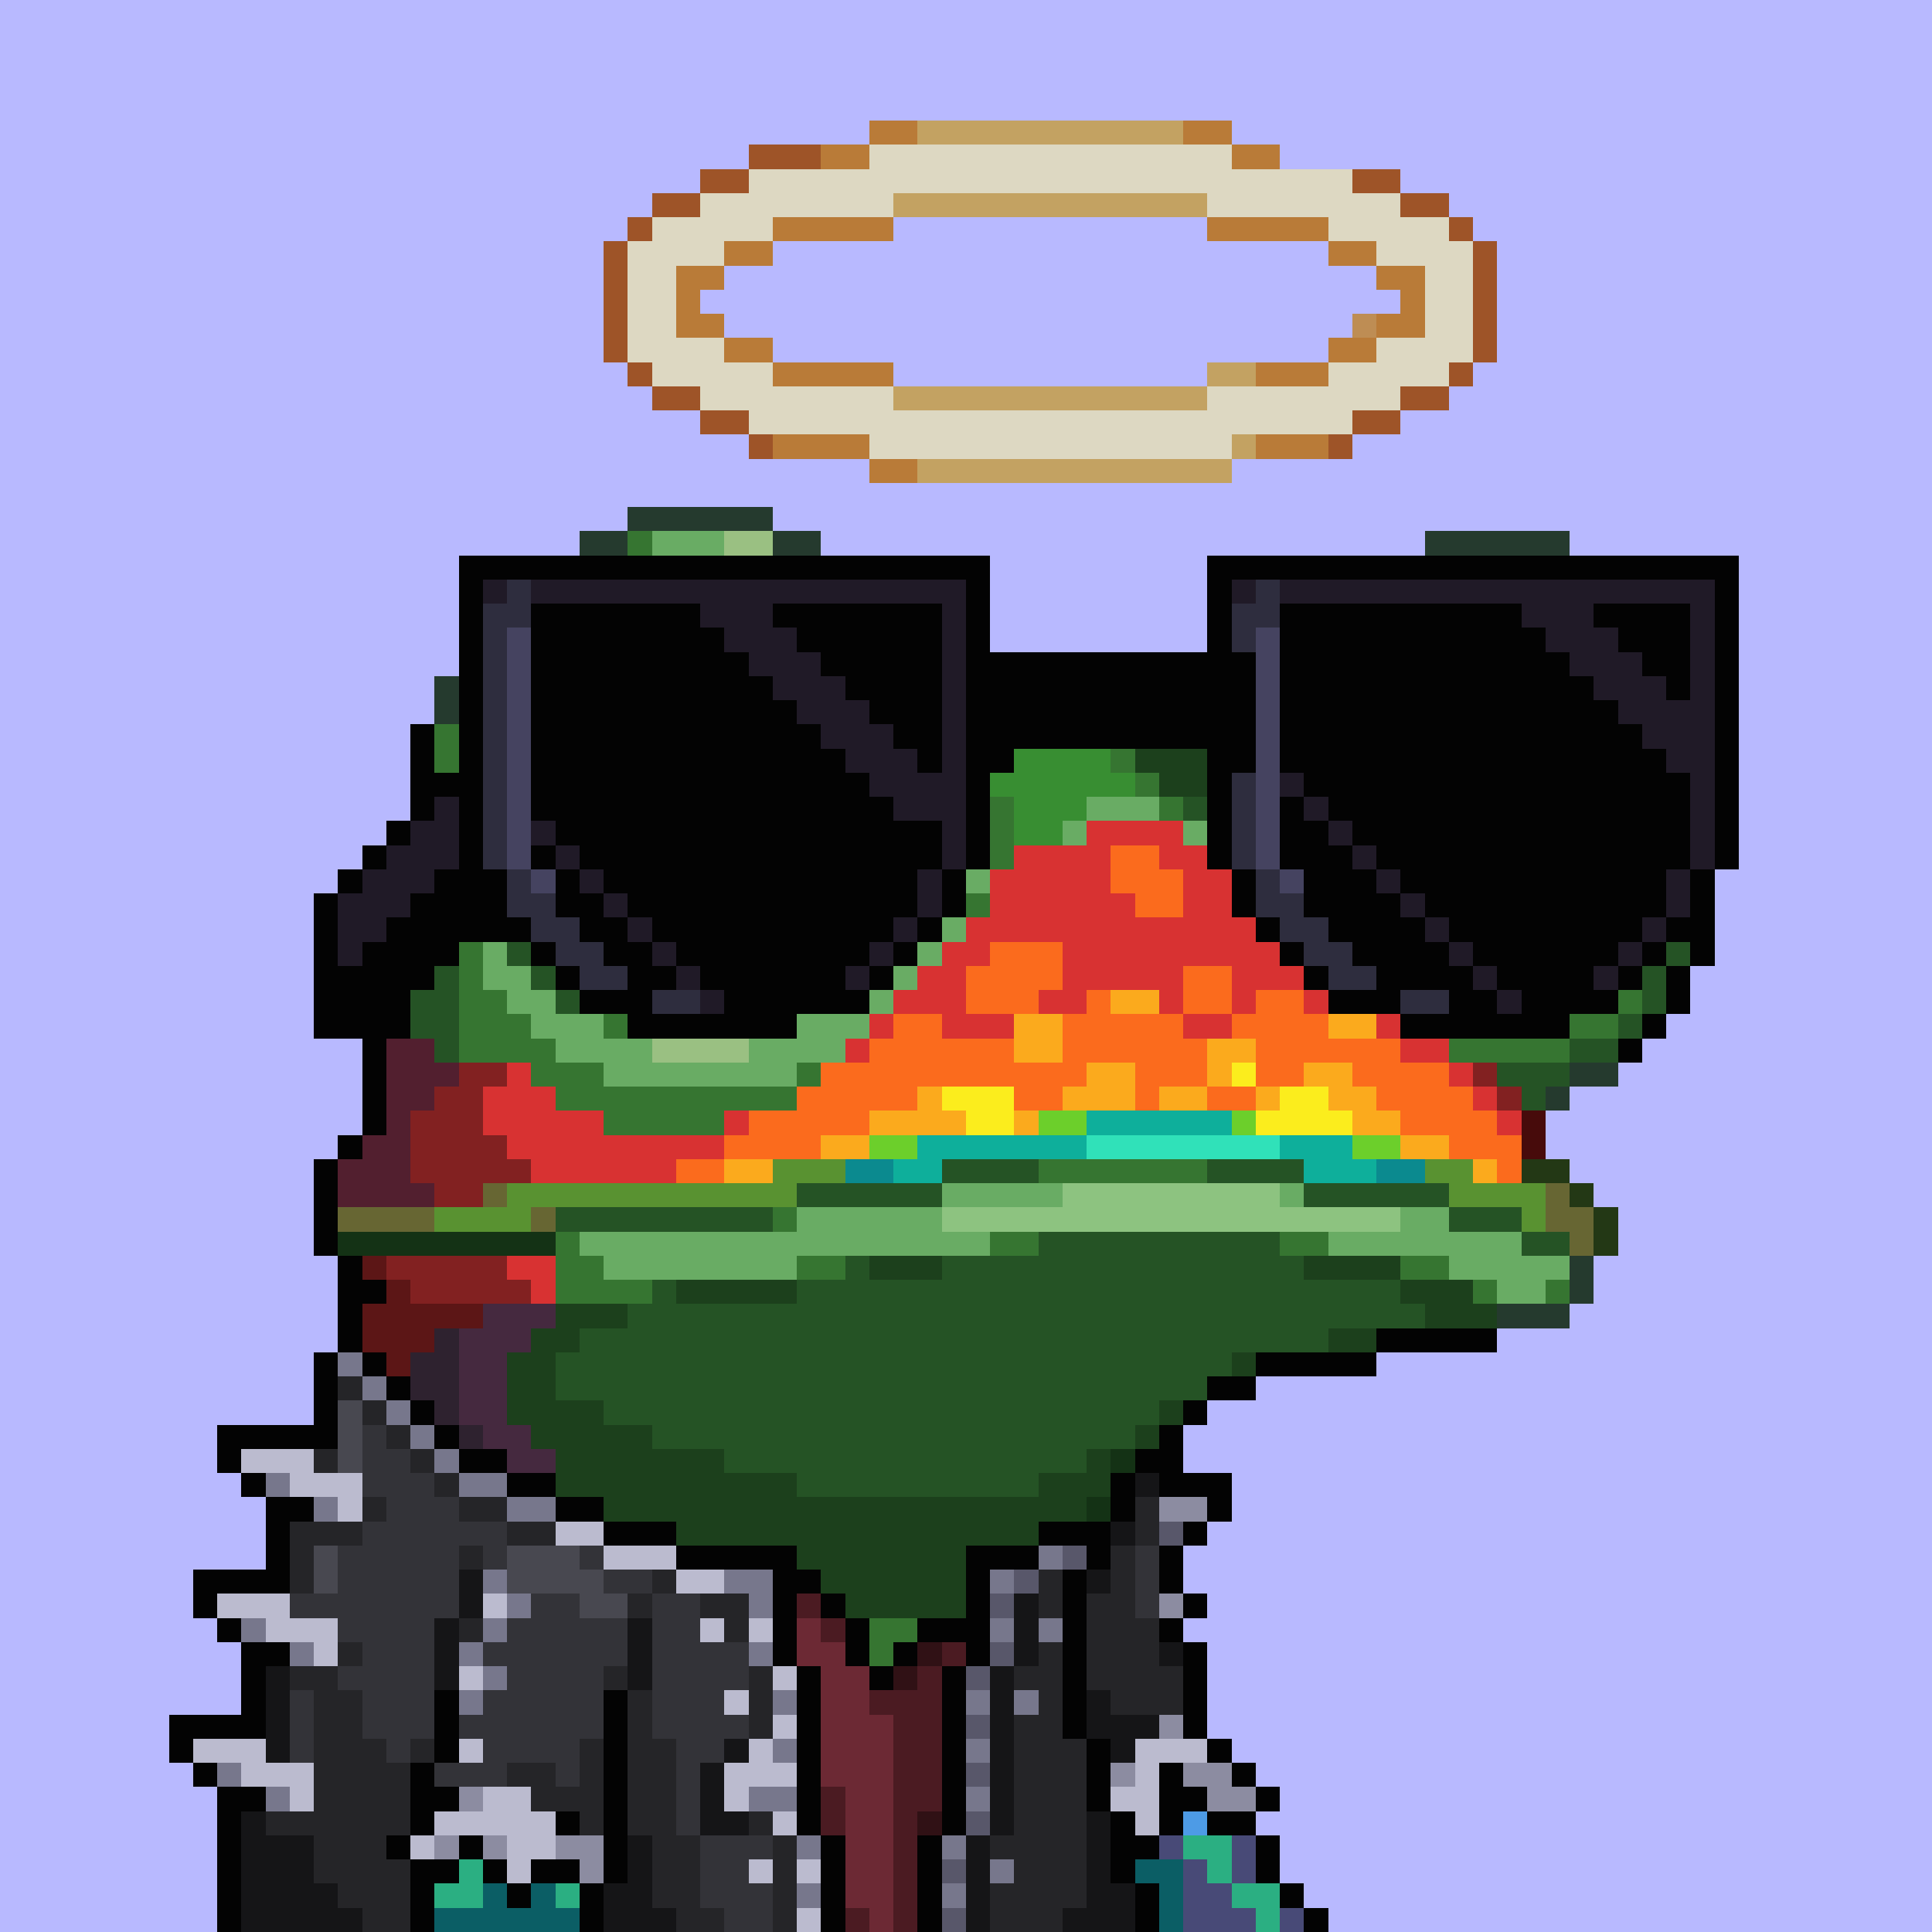 <svg xmlns="http://www.w3.org/2000/svg" width="800" height="800" viewBox="0 0 80 80" shape-rendering="crispEdges" style="image-rendering: pixelated;"><path fill="#b8b9ff" d="M0 0h80v80H0Z"/><path fill="#253a2e" d="M26 21h6v1h-6Zm-2 1h2v1h-2Zm8 0h2v1h-2Zm27 0h6v1h-6Zm-37 1h2v1h-2Zm12 0h1v1h-1Zm23 0h2v1h-2Zm8 0h1v1h-1Zm-44 1h1v1h-1Zm14 0h1v1h-1Zm31 0h1v1h-1Zm-46 1h1v1h-1Zm47 0h1v1h-1Zm-48 1h1v2h-1Zm-1 2h1v2h-1Zm47 16h2v1h-2Zm-1 1h1v1h-1Zm1 7h1v2h-1Zm-3 2h3v1h-3Z"/><path fill="#367531" d="M26 22h1v1h-1Zm-2 1h2v1h-2Zm37 0h4v1h-4Zm-38 1h1v1h-1Zm-1 1h1v1h-1Zm-1 1h1v1h-1Zm15 0h1v1h-1Zm-16 1h1v1h-1Zm17 0h1v1h-1Zm17 0h2v1h-2Zm-35 1h1v2h-1Zm19 0h2v1h-2Zm16 0h1v1h-1Zm-15 1h1v1h-1Zm14 0h1v1h-1Zm-35 1h1v6h-1Zm22 0h1v2h-1Zm3 0h1v1h-1Zm3 1h1v1h-1Zm1 1h1v1h-1Zm-6 1h1v3h-1Zm7 0h1v1h-1Zm2 1h1v1h-1Zm-31 2h1v8h-1Zm21 1h1v1h-1Zm14 0h1v1h-1Zm-34 4h1v3h-1Zm14 0h1v1h-1Zm33 0h1v1h-1Zm-46 1h1v2h-1Zm4 0h1v1h-1Zm7 0h1v1h-1Zm27 0h1v1h-1Zm6 0h2v1h-2Zm-43 1h1v2h-1Zm38 0h5v1h-5Zm-37 1h2v2h-2Zm10 0h1v1h-1Zm-8 1h8v1h-8Zm0 1h5v1h-5Zm18 2h7v1h-7Zm-11 2h1v1h-1Zm-9 1h1v3h-1Zm18 0h2v1h-2Zm12 0h2v1h-2Zm-29 1h1v2h-1Zm9 0h2v1h-2Zm25 0h2v1h-2Zm-33 1h2v1h-2Zm36 0h1v1h-1Zm3 0h1v1h-1ZM29 66h2v14h-2Zm-1 1h1v13h-1Zm3 0h9v13h-9Zm-4 1h1v12h-1Zm13 0h1v11h-1Zm1 1h1v9h-1Zm-15 1h1v10h-1Zm-1 7h1v3h-1Z"/><path fill="#69ac64" d="M27 22h3v1h-3Zm5 1h2v1h-2Zm2 1h1v1h-1Zm23 0h2v1h-2Zm-22 1h1v1h-1Zm21 0h2v1h-2Zm-1 1h2v1h-2Zm-16 4h1v9h-1Zm1 2h1v5h-1Zm5 1h3v1h-3Zm-1 1h1v1h-1Zm5 0h1v1h-1Zm-11 3h1v3h-1Zm-18 2h1v2h-1Zm17 0h1v2h-1Zm-16 1h1v2h-1Zm15 0h1v2h-1Zm-14 1h1v2h-1Zm13 0h1v2h-1Zm-12 1h2v2h-2Zm10 0h2v2h-2Zm-8 1h2v2h-2Zm6 0h2v2h-2Zm-4 1h4v1h-4Zm12 5h5v1h-5Zm14 0h1v1h-1Zm-20 1h6v2h-6Zm25 0h2v2h-2Zm-34 1h9v1h-9Zm15 0h2v1h-2Zm16 0h3v1h-3Zm5 0h3v2h-3Zm-35 1h8v1h-8Zm38 0h2v1h-2Zm-1 1h2v1h-2Z"/><path fill="#9ac082" d="M30 22h2v1h-2Zm-3 21h4v1h-4Z"/><path fill="#8a2a1c" d="M26 23h6v1h-6Zm-2 1h2v1h-2Zm38 0h3v1h-3Zm-39 1h1v1h-1Zm42 0h2v1h-2Zm-43 1h1v1h-1Zm45 0h1v1h-1Zm-46 1h1v1h-1Zm47 0h1v1h-1Zm-48 1h1v2h-1Zm49 0h1v2h-1Zm-50 2h1v6h-1Zm51 0h1v7h-1Zm-50 6h1v2h-1Zm49 1h1v2h-1Zm-48 1h1v1h-1Zm1 1h1v1h-1Zm46 0h1v1h-1Zm-1 1h1v1h-1Z"/><path fill="#388e32" d="M59 23h2v1h-2Zm-19 6h2v1h-2Zm1 1h2v3h-2Zm2 1h3v2h-3Zm3 1h1v1h-1Zm-4 1h3v1h-3Zm0 1h2v1h-2Z"/><path fill="#255325" d="M22 24h1v1h-1Zm37 0h1v1h-1Zm-38 1h1v1h-1Zm-1 1h1v1h-1Zm17 0h1v1h-1Zm1 1h1v1h-1Zm0 2h1v1h-1Zm16 0h1v1h-1Zm-3 1h3v5h-3Zm-1 2h1v2h-1Zm-1 1h1v1h-1Zm3 2h2v1h-2Zm-34 1h1v1h-1Zm20 0h1v1h-1Zm15 0h1v1h-1Zm-33 2h1v1h-1Zm17 0h1v1h-1Zm-19 1h1v5h-1Zm3 0h1v1h-1Zm15 0h1v1h-1Zm33 0h1v1h-1Zm-47 1h1v1h-1Zm13 0h1v1h-1Zm33 0h1v2h-1Zm-51 1h1v2h-1Zm6 0h1v1h-1Zm44 1h1v1h-1Zm-2 1h2v1h-2Zm-3 1h3v1h-3Zm1 1h1v1h-1Zm-24 3h4v1h-4Zm11 0h4v1h-4Zm-17 1h6v1h-6Zm21 0h6v1h-6Zm-31 1h9v1h-9Zm37 0h3v1h-3Zm-17 1h10v5H43Zm20 0h2v1h-2Zm-28 1h1v10h-1Zm4 0h4v10h-4Zm14 0h1v4h-1Zm-26 1h1v7h-1Zm6 0h2v9h-2Zm3 0h3v9h-3Zm18 0h4v2h-4Zm-28 1h1v5h-1Zm2 0h5v6h-5Zm30 0h1v1h-1Zm-34 1h2v3h-2Zm30 0h1v1h-1Zm-31 1h1v2h-1Zm20 0h8v1h-8Zm0 1h7v1h-7Zm-18 1h1v1h-1Zm18 0h5v1h-5Zm0 1h4v1h-4Zm-13 1h3v1h-3Zm13 0h2v1h-2Zm-19 3h1v1h-1Zm1 1h1v2h-1Zm1 1h2v2h-2Zm2 1h1v1h-1Zm3 0h2v1h-2Zm-4 1h1v1h-1Zm13 0h3v1h-3Zm1 1h3v1h-3Zm1 1h2v11h-2Zm2 4h1v7h-1Zm1 3h1v4h-1Zm-4 2h1v2h-1Zm-1 1h1v1h-1Zm6 0h1v1h-1Z"/><path fill="#f78717" d="M26 24h5v1h-5Zm-2 1h2v1h-2Zm7 0h2v1h-2Zm30 0h4v1h-4Zm-38 1h1v1h-1Zm11 0h1v1h-1Zm25 0h2v1h-2Zm7 0h1v1h-1Zm-44 1h1v1h-1Zm13 0h1v2h-1Zm23 0h1v1h-1Zm9 0h1v1h-1Zm-46 1h1v2h-1Zm36 0h1v1h-1Zm11 0h1v1h-1Zm-32 1h1v8h-1Zm20 0h1v9h-1Zm-36 1h1v6h-1Zm49 0h1v1h-1Zm-32 1h1v4h-1Zm18 0h1v5h-1Zm-34 4h1v3h-1Zm14 0h1v3h-1Zm-13 1h1v3h-1Zm12 0h1v3h-1Zm23 0h1v3h-1Zm12 0h1v1h-1Zm-46 1h1v3h-1Zm10 0h1v3h-1Zm25 0h1v3h-1Zm10 0h1v2h-1Zm-44 1h1v2h-1Zm8 0h1v3h-1Zm27 0h1v3h-1Zm8 0h1v2h-1Zm-42 1h7v2h-7Zm35 0h1v2h-1Zm6 0h1v1h-1Zm-5 1h5v1h-5Zm-34 1h4v1h-4Zm34 0h3v1h-3Z"/><path fill="#bb561f" d="M31 24h1v1h-1Zm2 1h1v1h-1Zm27 0h1v1h-1Zm-2 1h1v1h-1Zm-1 1h1v1h-1Zm-21 1h1v1h-1Zm20 0h1v1h-1Zm-19 2h1v1h-1Zm18 0h1v1h-1Zm-18 5h1v1h-1Zm18 1h1v1h-1Zm-19 1h1v1h-1Zm-1 1h1v1h-1Zm21 0h1v1h-1Zm-22 1h1v1h-1Zm23 0h1v1h-1Zm-33 1h1v1h-1Zm9 0h1v1h-1Zm25 0h1v1h-1Zm8 0h1v1h-1Zm-40 1h1v1h-1Zm5 0h1v1h-1Zm29 0h1v1h-1Zm4 0h1v1h-1Z"/><path fill="#030303" d="M32 24h2v1h-2Zm24 0h1v1h-1Zm4 0h2v1h-2Zm-26 1h1v1h-1Zm2 0h2v1h-2Zm19 0h1v1h-1Zm3 0h2v1h-2Zm-23 1h1v1h-1Zm3 0h1v1h-1Zm16 0h1v1h-1Zm3 0h1v1h-1Zm-21 1h1v1h-1Zm3 0h1v1h-1Zm14 0h1v1h-1Zm3 0h1v1h-1Zm-19 1h1v2h-1Zm3 0h2v1h-2Zm12 0h1v1h-1Zm3 0h1v2h-1Zm-13 1h2v1h-2Zm8 0h2v1h-2Zm-33 1h1v7h-1Zm21 0h1v6h-1Zm6 0h6v1h-6Zm10 0h1v7h-1Zm-17 6h1v2h-1Zm-19 1h1v2h-1Zm37 0h1v2h-1Zm15 0h1v3h-1Zm-34 1h1v1h-1Zm-19 1h1v2h-1Zm18 0h1v1h-1Zm21 0h1v1h-1Zm-33 1h1v1h-1Zm11 0h1v1h-1Zm23 0h1v1h-1Zm12 0h1v2h-1Zm-53 1h1v2h-1Zm8 0h2v1h-2Zm8 0h2v1h-2Zm26 0h2v1h-2Zm7 0h2v1h-2Zm-39 1h6v1h-6Zm34 0h5v1h-5Zm8 0h1v1h-1Zm-53 1h1v4h-1Zm52 0h1v1h-1Zm-53 4h1v1h-1Zm-1 1h1v4h-1Zm1 4h1v4h-1Zm1 1h1v1h-1Zm42 2h5v1h-5Zm-44 1h1v4h-1Zm39 0h5v1h-5Zm-2 1h2v1h-2Zm-1 1h1v1h-1Zm-1 1h1v9h-1Zm-36 1h1v3h-1Zm35 0h1v1h-1Zm-1 1h1v2h-1Zm-35 2h1v4h-1Zm34 0h1v2h-1Zm-26 1h1v3h-1Zm25 1h1v6h-1Zm-34 2h1v7h-1Zm8 0h1v6h-1Zm8 0h1v3h-1Zm23 1h1v4h-1Zm-24 2h1v7h-1Zm20 2h1v2h-1Zm5 0h1v2h-1Zm-33 1h1v7h-1Zm-8 1h1v6H9Zm42 0h1v2h-1Zm-5 1h1v3h-1Zm6 1h1v2h-1Zm-28 1h1v3h-1Zm23 1h1v2h-1Zm6 0h1v1h-1Zm1 1h1v1h-1Z"/><path fill="#5c8d67" d="M65 24h1v1h-1Z"/><path fill="#f9d02b" d="M26 25h5v1h-5Zm-2 1h3v1h-3Zm9 0h1v1h-1Zm32 0h1v1h-1Zm-42 1h3v1h-3Zm11 0h1v1h-1Zm25 0h1v1h-1Zm7 0h1v2h-1Zm-44 1h3v1h-3Zm36 0h1v1h-1Zm9 0h1v10h-1Zm-45 1h2v7h-2Zm13 0h1v1h-1Zm22 0h1v1h-1Zm11 0h1v8h-1Zm-47 1h1v1h-1Zm5 2h8v4h-8Zm33 0h6v5h-6Zm-38 1h1v2h-1Zm4 0h1v6h-1Zm9 0h1v2h-1Zm24 0h1v4h-1Zm7 0h1v7h-1Zm-41 1h1v4h-1Zm11 0h1v1h-1Zm22 0h1v2h-1Zm9 0h1v5h-1Zm3 1h1v1h-1Zm-46 1h1v1h-1Zm3 0h7v1h-7Zm0 1h6v1h-6Zm34 0h5v1h-5Zm-34 1h3v1h-3Zm35 0h4v1h-4Z"/><path fill="#f8f668" d="M27 26h6v1h-6Zm34 0h4v6h-4Zm-35 1h6v5h-6Zm34 0h1v1h-1Zm5 0h1v6h-1Zm-40 1h1v5h-1Zm-1 1h1v5h-1Zm8 0h1v3h-1Zm34 0h1v5h-1Zm-33 1h3v2h-3Zm24 0h1v4h-1Zm3 0h1v2h-1Zm-39 1h1v2h-1Zm37 0h2v1h-2Zm11 0h1v4h-1Zm-35 1h2v1h-2Zm24 0h1v1h-1Zm-23 1h1v1h-1Zm-1 2h1v1h-1Zm-1 1h1v1h-1Zm-1 1h1v1h-1Zm27 0h1v1h-1Zm-30 1h3v1h-3Zm31 0h1v1h-1Zm1 1h4v1h-4Z"/><path fill="#ffffea" d="M32 27h2v2h-2Zm2 1h1v2h-1Zm25 0h2v2h-2Zm-26 1h1v1h-1Zm25 0h1v2h-1Zm1 1h1v1h-1Z"/><path fill="#1c401c" d="M53 28h1v1h-1Zm-1 1h1v1h-1Zm-2 1h1v2h-1Zm-3 1h3v1h-3Zm1 1h2v1h-2ZM36 52h3v1h-3Zm18 0h4v1h-4Zm-26 1h5v1h-5Zm30 0h3v1h-3Zm-35 1h3v1h-3Zm36 0h3v1h-3Zm-37 1h2v1h-2Zm33 0h2v1h-2Zm-34 1h2v3h-2Zm30 0h1v1h-1Zm-28 2h2v4h-2Zm25 0h1v1h-1Zm-26 1h1v1h-1Zm3 0h2v5h-2Zm22 0h1v1h-1Zm-20 1h3v5h-3Zm18 0h1v2h-1Zm-15 1h3v5h-3Zm13 0h2v3h-2Zm-19 1h1v1h-1Zm9 0h10v5H33Zm-7 2h1v1h-1Zm17 0h1v4h-1Zm-15 1h2v1h-2Zm16 7h1v1h-1Zm1 3h1v1h-1Zm1 3h1v1h-1Z"/><path fill="#d83232" d="M45 34h4v1h-4Zm-3 1h4v4h-4Zm6 0h4v1h-4Zm-7 1h1v3h-1Zm8 0h4v4h-4Zm-3 1h1v4h-1Zm7 0h1v2h-1Zm-13 1h1v2h-1Zm7 0h2v3h-2Zm7 0h1v1h-1Zm-15 1h1v4h-1Zm5 0h2v2h-2Zm-6 1h1v2h-1Zm13 0h3v1h-3Zm4 0h1v2h-1Zm-18 1h1v1h-1Zm6 0h2v1h-2Zm5 0h1v1h-1Zm3 0h1v1h-1Zm3 0h1v1h-1Zm2 0h1v1h-1Zm-20 1h1v1h-1Zm4 0h2v1h-2Zm9 0h2v1h-2Zm8 0h1v1h-1Zm-22 1h1v1h-1Zm23 0h2v1h-2Zm-37 1h1v4h-1Zm39 0h1v1h-1Zm-40 1h1v2h-1Zm2 0h1v4h-1Zm39 0h1v1h-1Zm-38 1h2v3h-2Zm7 0h1v1h-1Zm32 0h1v1h-1Zm-37 1h5v1h-5Zm0 1h3v1h-3Zm-4 4h2v1h-2Zm1 1h1v1h-1Zm-8 5h1v3h-1Zm1 1h1v1h-1Z"/><path fill="#fb6b1d" d="M46 35h2v2h-2Zm2 1h1v2h-1Zm-1 1h1v1h-1Zm-6 2h3v2h-3Zm12 0h2v1h-2Zm-13 1h1v2h-1Zm9 0h2v2h-2Zm5 0h1v1h-1Zm-13 1h2v1h-2Zm4 0h1v3h-1Zm7 0h2v4h-2Zm-15 1h2v3h-2Zm7 0h1v3h-1Zm2 0h3v2h-3Zm5 0h1v1h-1Zm3 0h1v2h-1Zm-18 1h1v3h-1Zm3 0h3v2h-3Zm10 0h1v2h-1Zm6 0h3v1h-3Zm-21 1h2v3h-2Zm8 0h2v2h-2Zm5 0h2v1h-2Zm9 0h4v1h-4Zm-23 1h1v3h-1Zm4 0h1v1h-1Zm10 0h1v1h-1Zm3 0h2v1h-2Zm7 0h4v1h-4Zm-26 1h2v2h-2Zm27 0h4v1h-4Zm-28 1h1v1h-1Zm30 0h3v1h-3Zm-32 1h2v1h-2Zm34 0h1v1h-1Z"/><path fill="#822121" d="M55 39h1v1h-1Zm1 1h1v1h-1Zm1 1h1v1h-1Zm1 1h1v1h-1Zm-39 2h2v1h-2Zm42 0h1v1h-1Zm-43 1h2v5h-2Zm44 0h1v1h-1Zm-45 1h1v3h-1Zm3 1h1v2h-1Zm1 1h1v1h-1Zm-5 4h5v1h-5Zm1 1h5v1h-5Zm-3 3h1v2h-1Zm1 1h1v2h-1Z"/><path fill="#fbaa1d" d="M46 41h2v1h-2Zm-4 1h2v2h-2Zm13 0h2v1h-2Zm-5 1h2v1h-2Zm-5 1h2v2h-2Zm5 0h1v1h-1Zm4 0h2v1h-2Zm-16 1h1v2h-1Zm6 0h1v1h-1Zm4 0h2v1h-2Zm4 0h1v1h-1Zm3 0h2v1h-2Zm-19 1h2v1h-2Zm3 0h1v1h-1Zm3 0h1v1h-1Zm14 0h2v1h-2Zm-22 1h2v1h-2Zm24 0h2v1h-2Zm-28 1h2v1h-2Zm31 0h1v1h-1Z"/><path fill="#521f2f" d="M16 43h2v3h-2Zm2 1h1v1h-1Zm-2 2h1v4h-1Zm-1 1h1v3h-1Zm-1 1h1v2h-1Zm3 1h1v1h-1Z"/><path fill="#fbed1d" d="M51 44h1v1h-1Zm-12 1h3v1h-3Zm14 0h2v2h-2Zm-13 1h2v1h-2Zm12 0h1v1h-1Zm3 0h1v1h-1Z"/><path fill="#6ccf2b" d="M43 46h2v1h-2Zm8 0h1v1h-1Zm-15 1h2v1h-2Zm20 0h2v1h-2Z"/><path fill="#0eaf9b" d="M45 46h6v1h-6Zm-7 1h7v1h-7Zm15 0h3v1h-3Zm-16 1h2v1h-2Zm17 0h3v1h-3ZM15 60h1v3h-1Zm1 1h1v7h-1Zm-2 1h1v3h-1Zm1 4h1v3h-1Z"/><path fill="#470b0b" d="M63 46h1v2h-1Z"/><path fill="#30e1b9" d="M45 47h8v1h-8ZM15 63h1v3h-1Z"/><path fill="#599231" d="M32 48h3v1h-3Zm27 0h2v1h-2Zm-38 1h12v1H21Zm39 0h4v1h-4Zm-42 1h4v1h-4Zm45 0h1v1h-1Z"/><path fill="#0b8a8f" d="M35 48h2v1h-2Zm22 0h2v1h-2ZM16 60h3v1h-3Zm-2 1h1v1h-1Zm3 0h2v6h-2Zm-4 3h1v1h-1Zm1 1h1v1h-1Zm3 2h1v2h-1Zm28 0h1v2h-1Zm2 0h1v2h-1Zm-31 1h1v3h-1Zm30 0h1v2h-1Zm-31 1h1v4h-1Zm-1 3h1v2h-1Z"/><path fill="#233815" d="M63 48h2v1h-2Zm2 1h1v1h-1Zm1 1h1v2h-1Z"/><path fill="#676633" d="M20 49h1v1h-1Zm44 0h1v2h-1Zm-50 1h4v1h-4Zm8 0h1v1h-1Zm43 0h1v2h-1Z"/><path fill="#8dc380" d="M44 49h9v2h-9Zm-5 1h5v1h-5Zm14 0h5v1h-5Z"/><path fill="#143215" d="M14 51h9v1h-9Zm32 9h1v1h-1Zm-1 2h1v1h-1Zm-1 2h1v1h-1Z"/><path fill="#5c1616" d="M15 52h1v1h-1Zm1 1h1v4h-1Zm-1 1h1v3h-1Zm2 0h3v1h-3Zm0 1h1v1h-1Z"/><path fill="#45293f" d="M20 54h3v1h-3Zm-1 1h3v1h-3Zm0 1h2v3h-2Zm1 3h2v1h-2Zm1 1h2v2h-2Z"/><path fill="#2e222f" d="M18 55h1v4h-1Zm-1 1h1v2h-1Zm-1 1h1v1h-1Zm3 2h1v1h-1Zm1 1h1v4h-1Zm27 1h1v3h-1Zm-28 1h1v2h-1Zm2 0h3v1h-3Zm25 1h1v4h-1Zm-1 2h1v1h-1Z"/><path fill="#0b5e65" d="M16 58h2v2h-2Zm2 1h1v1h-1Zm1 1h1v2h-1Zm28 4h1v3h-1Zm-2 2h1v1h-1Zm1 1h1v1h-1Zm-1 4h2v1h-2Zm1 1h1v3h-1Zm-33 2h1v3h-1Zm-1 1h1v5h-1Zm35 0h1v3h-1Zm-37 1h2v4h-2Zm38 1h1v3h-1Zm-28 1h3v2h-3Zm-4 1h1v1h-1Zm2 0h2v1h-2Zm5 0h1v1h-1Z"/><path fill="#672d84" d="M13 60h1v4h-1Zm-1 3h1v2h-1Zm-1 4h1v2h-1Zm3 3h1v2h-1Zm-4 4h1v2h-1Z"/><path fill="#323353" d="M21 63h1v1h-1Zm-1 1h1v1h-1Zm5 5h1v1h-1Z"/><path fill="#4d65b4" d="M22 63h1v1h-1Zm-1 1h1v1h-1Zm-1 1h1v2h-1Zm1 3h1v8h-1Zm27 0h1v2h-1Zm-31 1h1v4h-1Zm2 0h1v1h-1Zm26 0h1v2h-1Zm1 1h1v1h-1Zm-30 1h1v3h-1Zm4 0h1v4h-1Zm2 1h1v1h-1Zm27 0h1v1h-1Zm-34 1h1v5h-1Zm4 0h1v2h-1Zm-5 1h1v6h-1Zm4 0h1v4h-1Zm4 1h3v1h-3Zm1 1h2v1h-2Zm-10 1h1v3h-1Z"/><path fill="#484a77" d="M23 63h1v10h-1Zm-1 1h1v8h-1Zm2 0h1v11h-1Zm-3 1h1v3h-1Zm4 1h1v3h-1Zm-6 1h1v2h-1Zm28 5h1v3h-1Zm3 2h1v1h-1Zm-2 1h1v2h-1Zm3 1h1v2h-1Zm-2 1h1v3h-1Zm1 1h1v2h-1Zm1 1h1v1h-1Zm2 0h1v1h-1Z"/><path fill="#8f38a2" d="M12 65h2v9h-2Zm2 1h1v4h-1Zm-3 3h1v7h-1Zm1 5h1v1h-1Z"/><path fill="#4d9be6" d="M20 67h1v4h-1Zm27 2h1v3h-1Zm-28 1h1v3h-1Zm29 0h1v5h-1Zm-30 3h1v1h-1Zm31 0h1v3h-1Zm-33 1h1v5h-1Zm-1 4h1v2h-1Z"/><path fill="#050805" d="M44 71h1v1h-1Z"/><path fill="#2baf82" d="M22 73h2v2h-2Zm-3 2h2v3h-2Zm31 0h1v3h-1Zm-29 1h2v2h-2Zm28 0h1v1h-1Zm-26 1h1v2h-1Zm-5 1h2v1h-2Zm33 0h2v1h-2Zm1 1h1v1h-1Z"/><path fill="#050b07" d="M45 74h1v1h-1Z"/><path fill="#030303" d="M14 55h1v1h-1Zm-1 1h1v4h-1Zm2 0h1v1h-1Zm1 1h1v1h-1Zm1 1h1v1h-1Zm-8 1h4v1H9Zm9 0h1v1h-1Zm-9 1h1v1H9Zm10 0h2v1h-2Zm28 0h1v1h-1Zm-37 1h1v1h-1Zm11 0h2v1h-2Zm25 0h1v2h-1Zm2 0h3v1h-3Zm-37 1h2v1h-2Zm12 0h2v1h-2Zm27 0h1v1h-1Zm-39 1h1v3h-1Zm14 0h3v1h-3Zm18 0h3v1h-3Zm6 0h1v1h-1Zm-21 1h5v1h-5Zm12 0h3v1h-3Zm5 0h1v1h-1Zm3 0h1v2h-1ZM8 65h3v1H8Zm24 0h2v1h-2Zm8 0h1v4h-1Zm4 0h1v7h-1ZM8 66h1v1H8Zm24 0h1v3h-1Zm2 0h1v1h-1Zm15 0h1v1h-1ZM9 67h1v1H9Zm26 0h1v2h-1Zm3 0h2v1h-2Zm10 0h1v1h-1Zm-38 1h2v1h-2Zm27 0h1v1h-1Zm12 0h1v4h-1Zm-39 1h1v3h-1Zm23 0h1v7h-1Zm3 0h1v1h-1Zm3 0h1v7h-1Zm-21 1h1v3h-1Zm7 0h1v8h-1ZM7 71h3v1H7Zm0 1h1v1H7Zm38 0h1v3h-1Zm5 0h1v1h-1ZM8 73h1v1H8Zm9 0h1v3h-1Zm31 0h1v3h-1Zm3 0h1v1h-1ZM9 74h2v1H9Zm9 0h1v1h-1Zm31 0h1v1h-1Zm3 0h1v1h-1ZM9 75h1v5H9Zm14 0h1v1h-1Zm23 0h1v3h-1Zm4 0h2v1h-2Zm-34 1h1v1h-1Zm3 0h1v1h-1Zm15 0h1v4h-1Zm4 0h1v4h-1Zm9 0h1v1h-1Zm5 0h1v2h-1Zm-35 1h2v1h-2Zm3 0h1v1h-1Zm2 0h2v1h-2Zm-5 1h1v2h-1Zm4 0h1v1h-1Zm3 0h1v2h-1Zm23 0h1v2h-1Zm6 0h1v1h-1Zm1 1h1v1h-1Z"/><path fill="#77778c" d="M14 56h1v1h-1Zm1 1h1v1h-1Zm1 1h1v1h-1Zm1 1h1v1h-1Zm1 1h1v1h-1Zm-7 1h1v1h-1Zm8 0h2v1h-2Zm-6 1h1v1h-1Zm8 0h2v1h-2Zm22 2h1v1h-1Zm-23 1h1v1h-1Zm10 0h2v1h-2Zm11 0h1v1h-1Zm-20 1h1v1h-1Zm10 0h1v1h-1Zm-21 1h1v1h-1Zm10 0h1v1h-1Zm21 0h1v1h-1Zm2 0h1v1h-1Zm-31 1h1v1h-1Zm7 0h1v1h-1Zm12 0h1v1h-1Zm-11 1h1v1h-1Zm-1 1h1v1h-1Zm13 0h1v1h-1Zm8 0h1v1h-1Zm2 0h1v1h-1Zm-10 2h1v1h-1Zm8 0h1v1h-1ZM9 73h1v1H9Zm2 1h1v1h-1Zm20 0h2v1h-2Zm9 0h1v1h-1Zm-7 2h1v1h-1Zm6 0h1v1h-1Zm2 1h1v1h-1Zm-8 1h1v1h-1Zm6 0h1v1h-1Z"/><path fill="#252528" d="M14 57h1v1h-1Zm1 1h1v1h-1Zm1 1h1v1h-1Zm-3 1h1v1h-1Zm4 0h1v1h-1Zm1 1h1v1h-1Zm-3 1h1v1h-1Zm4 0h2v1h-2Zm28 0h1v2h-1Zm-35 1h3v1h-3Zm9 0h2v1h-2Zm-9 1h1v2h-1Zm7 0h1v1h-1Zm27 0h1v7h-1Zm-19 1h1v1h-1Zm16 0h1v2h-1Zm-17 1h1v1h-1Zm3 0h2v1h-2Zm16 0h1v4h-1Zm-26 1h1v1h-1Zm11 0h1v1h-1Zm17 0h1v4h-1Zm-33 1h1v1h-1Zm29 0h1v12h-1Zm-31 1h2v1h-2Zm13 0h1v1h-1Zm6 0h1v3h-1Zm11 0h1v1h-1Zm6 0h1v2h-1Zm-35 1h2v8h-2Zm13 0h1v6h-1Zm16 1h1v9h-1Zm-27 1h1v8h-1Zm2 0h1v1h-1Zm7 0h1v4h-1Zm3 0h1v7h-1Zm17 0h1v7h-1Zm-28 1h1v3h-1Zm5 0h2v1h-2Zm1 1h2v1h-2Zm-11 1h2v1h-2Zm20 0h1v1h-1Zm-3 1h1v4h-1Zm4 0h1v4h-1Zm9 0h1v1h-1Zm-25 1h1v3h-1Zm-2 1h1v1h-1Zm27 0h1v2h-1Zm-12 1h1v1h-1Z"/><path fill="#484850" d="M14 58h1v3h-1Zm-1 6h1v2h-1Zm8 0h3v2h-3Zm3 1h1v2h-1Zm1 1h1v1h-1Z"/><path fill="#333338" d="M15 59h1v3h-1Zm1 1h1v13h-1Zm1 1h1v11h-1Zm1 1h1v5h-1Zm-3 1h1v9h-1Zm4 0h2v1h-2Zm-5 1h1v4h-1Zm6 0h1v1h-1Zm4 0h1v1h-1Zm23 0h1v3h-1Zm-22 1h2v1h-2Zm-13 1h2v1h-2Zm10 0h2v7h-2Zm5 0h2v6h-2Zm-6 1h1v6h-1Zm3 0h2v2h-2Zm-4 1h1v1h-1Zm9 0h2v2h-2Zm-15 1h1v1h-1Zm10 0h1v3h-1Zm-12 1h1v3h-1Zm8 0h1v4h-1Zm9 0h1v3h-1Zm-10 1h1v1h-1Zm11 0h1v1h-1Zm-2 1h1v4h-1Zm-10 1h2v1h-2Zm5 0h1v1h-1Zm6 3h3v1h-3Zm0 1h2v2h-2Zm2 1h1v2h-1Zm-1 1h1v1h-1Z"/><path fill="#bbbbcf" d="M10 60h3v1h-3Zm2 1h3v1h-3Zm2 1h1v1h-1Zm9 1h2v1h-2Zm2 1h3v1h-3Zm3 1h2v1h-2ZM9 66h3v1H9Zm11 0h1v1h-1Zm-9 1h3v1h-3Zm18 0h1v1h-1Zm2 0h1v1h-1Zm-18 1h1v1h-1Zm6 1h1v1h-1Zm13 0h1v1h-1Zm-2 1h1v1h-1Zm2 1h1v1h-1ZM8 72h3v1H8Zm11 0h1v1h-1Zm12 0h1v2h-1Zm16 0h3v1h-3Zm-37 1h3v1h-3Zm20 0h1v2h-1Zm2 0h1v1h-1Zm15 0h1v3h-1Zm-35 1h1v1h-1Zm8 0h2v2h-2Zm26 0h1v1h-1Zm-28 1h2v1h-2Zm4 0h1v2h-1Zm10 0h1v1h-1Zm-15 1h1v1h-1Zm4 0h1v2h-1Zm10 1h1v1h-1Zm2 0h1v1h-1Zm0 2h1v1h-1Z"/><path fill="#151517" d="M47 61h1v1h-1Zm-1 2h1v1h-1Zm-27 2h1v2h-1Zm26 0h1v1h-1Zm-3 1h1v3h-1Zm-24 1h1v3h-1Zm8 0h1v3h-1Zm22 1h1v1h-1Zm-37 1h1v4h-1Zm30 0h1v7h-1Zm4 1h1v2h-1Zm1 1h2v1h-2Zm-16 1h1v1h-1Zm16 0h1v1h-1Zm-17 1h1v3h-1Zm-19 2h1v5h-1Zm20 0h1v1h-1Zm15 0h1v5h-1Zm-34 1h2v4h-2Zm15 0h1v4h-1Zm14 0h1v4h-1Zm-27 2h1v2h-1Zm12 0h1v2h-1Zm21 0h1v2h-1Zm-32 1h1v1h-1Zm13 0h1v1h-1Zm17 0h1v1h-1Z"/><path fill="#8c8ca1" d="M48 62h2v1h-2Zm0 4h1v1h-1Zm0 5h1v1h-1Zm-2 2h1v1h-1Zm3 0h2v1h-2Zm-30 1h1v1h-1Zm31 0h2v1h-2Zm-32 2h1v1h-1Zm2 0h1v1h-1Zm3 0h2v1h-2Zm1 1h1v1h-1Z"/><path fill="#58576a" d="M48 63h1v1h-1Zm-4 1h1v1h-1Zm-2 1h1v1h-1Zm-1 1h1v1h-1Zm0 2h1v1h-1Zm-1 1h1v1h-1Zm0 2h1v1h-1Zm0 2h1v1h-1Zm0 2h1v1h-1Zm-1 2h1v1h-1Zm0 2h1v1h-1Z"/><path fill="#4b1b22" d="M33 66h1v1h-1Zm1 1h1v1h-1Zm5 1h1v1h-1Zm-1 1h1v6h-1Zm-2 1h2v1h-2Zm1 1h1v9h-1Zm-3 3h1v2h-1Zm1 5h1v1h-1Z"/><path fill="#6c2934" d="M33 67h1v2h-1Zm1 1h1v6h-1Zm1 1h1v10h-1Zm1 2h1v9h-1Z"/><path fill="#301115" d="M38 68h1v1h-1Zm-1 1h1v1h-1Zm1 6h1v1h-1Z"/><path fill="#b97b38" d="M36 5h2v1h-2Zm13 0h2v1h-2ZM34 6h2v1h-2Zm17 0h2v1h-2ZM32 9h5v1h-5Zm18 0h5v1h-5Zm-20 1h2v1h-2Zm25 0h2v1h-2Zm-27 1h2v1h-2Zm29 0h2v1h-2Zm-29 1h1v2h-1Zm30 0h1v2h-1Zm-29 1h1v1h-1Zm28 0h1v1h-1Zm-27 1h2v1h-2Zm25 0h2v1h-2Zm-23 1h5v1h-5Zm20 0h3v1h-3Zm-20 3h4v1h-4Zm20 0h3v1h-3Zm-16 1h2v1h-2Z"/><path fill="#c3a262" d="M38 5h11v1H38Zm-1 3h13v1H37Zm13 7h2v1h-2Zm-13 1h13v1H37Zm14 2h1v1h-1Zm-13 1h13v1H38Z"/><path fill="#9e5428" d="M31 6h3v1h-3Zm-2 1h2v1h-2Zm27 0h2v1h-2ZM27 8h2v1h-2Zm31 0h2v1h-2ZM26 9h1v1h-1Zm34 0h1v1h-1Zm-35 1h1v5h-1Zm36 0h1v5h-1Zm-35 5h1v1h-1Zm34 0h1v1h-1Zm-33 1h2v1h-2Zm31 0h2v1h-2Zm-29 1h2v1h-2Zm27 0h2v1h-2Zm-25 1h1v1h-1Zm24 0h1v1h-1Z"/><path fill="#ddd8c2" d="M36 6h15v2H36Zm-5 1h5v2h-5Zm20 0h5v2h-5ZM29 8h2v2h-2Zm7 0h1v1h-1Zm14 0h1v1h-1Zm6 0h2v2h-2ZM27 9h2v2h-2Zm4 0h1v1h-1Zm24 0h1v1h-1Zm3 0h2v2h-2Zm-32 1h1v5h-1Zm3 0h1v1h-1Zm28 0h1v1h-1Zm3 0h1v5h-1Zm-33 1h1v5h-1Zm32 0h1v5h-1Zm-31 3h2v2h-2Zm29 0h2v2h-2Zm-27 1h2v2h-2Zm25 0h2v2h-2Zm-26 1h1v1h-1Zm3 0h5v2h-5Zm18 0h5v2h-5Zm7 0h1v1h-1Zm-26 1h1v1h-1Zm6 0h13v2H37Zm18 0h1v1h-1Zm-19 1h1v1h-1Zm14 0h1v1h-1Z"/><path fill="#be8d54" d="M56 13h1v1h-1Z"/><path fill="#030303" d="M19 23h22v1H19Zm31 0h22v1H50Zm-31 1h1v15h-1Zm21 0h1v12h-1Zm10 0h1v12h-1Zm21 0h1v12h-1Zm-49 1h7v9h-7Zm10 0h7v1h-7Zm21 0h10v7H53Zm13 0h4v1h-4Zm-37 1h1v15h-1Zm4 0h6v1h-6Zm30 0h1v17h-1Zm4 0h3v1h-3Zm-37 1h1v16h-1Zm4 0h5v1h-5Zm7 0h9v4h-9Zm10 0h1v5h-1Zm13 0h1v15h-1Zm4 0h2v1h-2Zm-37 1h1v15h-1Zm4 0h4v1h-4Zm30 0h1v14h-1Zm4 0h1v1h-1Zm-37 1h1v14h-1Zm4 0h3v1h-3Zm30 0h1v11h-1Zm-33 1h1v12h-1Zm4 0h2v1h-2Zm30 0h1v9h-1Zm-33 1h1v11h-1Zm4 0h1v1h-1Zm3 0h1v1h-1Zm27 0h1v7h-1Zm-50 1h1v1h-1Zm17 0h1v8h-1Zm19 0h9v1h-9Zm15 0h1v4h-1Zm-52 1h1v1h-1Zm19 0h1v6h-1Zm17 0h1v3h-1Zm2 0h8v1h-8Zm-39 1h1v1h-1Zm7 0h6v1h-6Zm14 0h2v2h-2Zm17 0h1v4h-1Zm2 0h7v1h-7Zm-41 1h1v1h-1Zm7 0h1v1h-1Zm2 0h5v1h-5Zm31 0h1v4h-1Zm2 0h6v1h-6Zm-43 1h1v1h-1Zm4 0h1v4h-1Zm2 0h1v3h-1Zm3 0h1v2h-1Zm2 0h4v1h-4Zm12 0h1v2h-1Zm2 0h1v2h-1Zm12 0h1v2h-1Zm5 0h1v4h-1Zm2 0h5v1h-5Zm12 0h1v2h-1Zm-57 1h1v6h-1Zm4 0h1v4h-1Zm7 0h1v2h-1Zm2 0h3v1h-3Zm31 0h1v5h-1Zm2 0h4v1h-4Zm-43 1h1v4h-1Zm5 0h1v1h-1Zm4 0h1v2h-1Zm2 0h2v1h-2Zm11 0h1v1h-1Zm14 0h1v1h-1Zm6 0h1v3h-1Zm2 0h3v1h-3Zm9 0h1v1h-1Zm-54 1h1v4h-1Zm7 0h1v1h-1Zm4 0h1v3h-1Zm2 0h1v1h-1Zm9 0h1v1h-1Zm16 0h1v1h-1Zm6 0h1v2h-1Zm2 0h2v1h-2Zm7 0h1v1h-1Zm-54 1h1v3h-1Zm9 0h1v1h-1Zm4 0h1v1h-1Zm9 0h1v1h-1Zm18 0h1v1h-1Zm6 0h1v3h-1Zm2 0h1v1h-1Zm5 0h1v1h-1Zm-43 1h2v1h-2Zm11 0h1v1h-1Zm20 0h2v1h-2Zm6 0h1v2h-1Zm5 0h1v1h-1Zm-39 1h3v1h-3Zm31 0h2v1h-2Zm4 0h1v1h-1Z"/><path fill="#201a27" d="M20 24h1v1h-1Zm2 0h18v1H22Zm29 0h1v1h-1Zm2 0h18v1H53Zm-24 1h3v1h-3Zm10 0h1v11h-1Zm24 0h3v1h-3Zm7 0h1v11h-1Zm-40 1h3v1h-3Zm34 0h3v1h-3Zm-33 1h3v1h-3Zm34 0h3v1h-3Zm-33 1h3v1h-3Zm34 0h3v1h-3Zm-33 1h3v1h-3Zm34 0h3v1h-3Zm-33 1h3v1h-3Zm34 0h2v1h-2Zm-33 1h3v1h-3Zm34 0h1v1h-1Zm-33 1h3v1h-3Zm17 0h1v1h-1Zm-35 1h1v3h-1Zm19 0h2v1h-2Zm17 0h1v1h-1Zm-37 1h1v3h-1Zm5 0h1v1h-1Zm33 0h1v1h-1Zm-39 1h1v3h-1Zm7 0h1v1h-1Zm33 0h1v1h-1Zm-41 1h1v3h-1Zm9 0h1v1h-1Zm14 0h1v2h-1Zm19 0h1v1h-1Zm12 0h1v2h-1Zm-55 1h1v3h-1Zm11 0h1v1h-1Zm33 0h1v1h-1Zm-32 1h1v1h-1Zm11 0h1v1h-1Zm22 0h1v1h-1Zm9 0h1v1h-1Zm-41 1h1v1h-1Zm9 0h1v1h-1Zm24 0h1v1h-1Zm7 0h1v1h-1Zm-39 1h1v1h-1Zm7 0h1v1h-1Zm26 0h1v1h-1Zm5 0h1v1h-1Zm-37 1h1v1h-1Zm33 0h1v1h-1Z"/><path fill="#2e2d3e" d="M21 24h1v2h-1Zm31 0h1v2h-1Zm-32 1h1v11h-1Zm31 0h1v2h-1Zm0 7h1v4h-1Zm-30 4h1v2h-1Zm31 0h1v2h-1Zm-30 1h1v2h-1Zm31 0h1v2h-1Zm-30 1h1v2h-1Zm31 0h1v2h-1Zm-30 1h1v2h-1Zm31 0h1v2h-1Zm-30 1h1v1h-1Zm31 0h1v1h-1Zm-29 1h2v1h-2Zm31 0h2v1h-2Z"/><path fill="#454360" d="M21 26h1v10h-1Zm31 0h1v10h-1ZM22 36h1v1h-1Zm31 0h1v1h-1Z"/></svg>